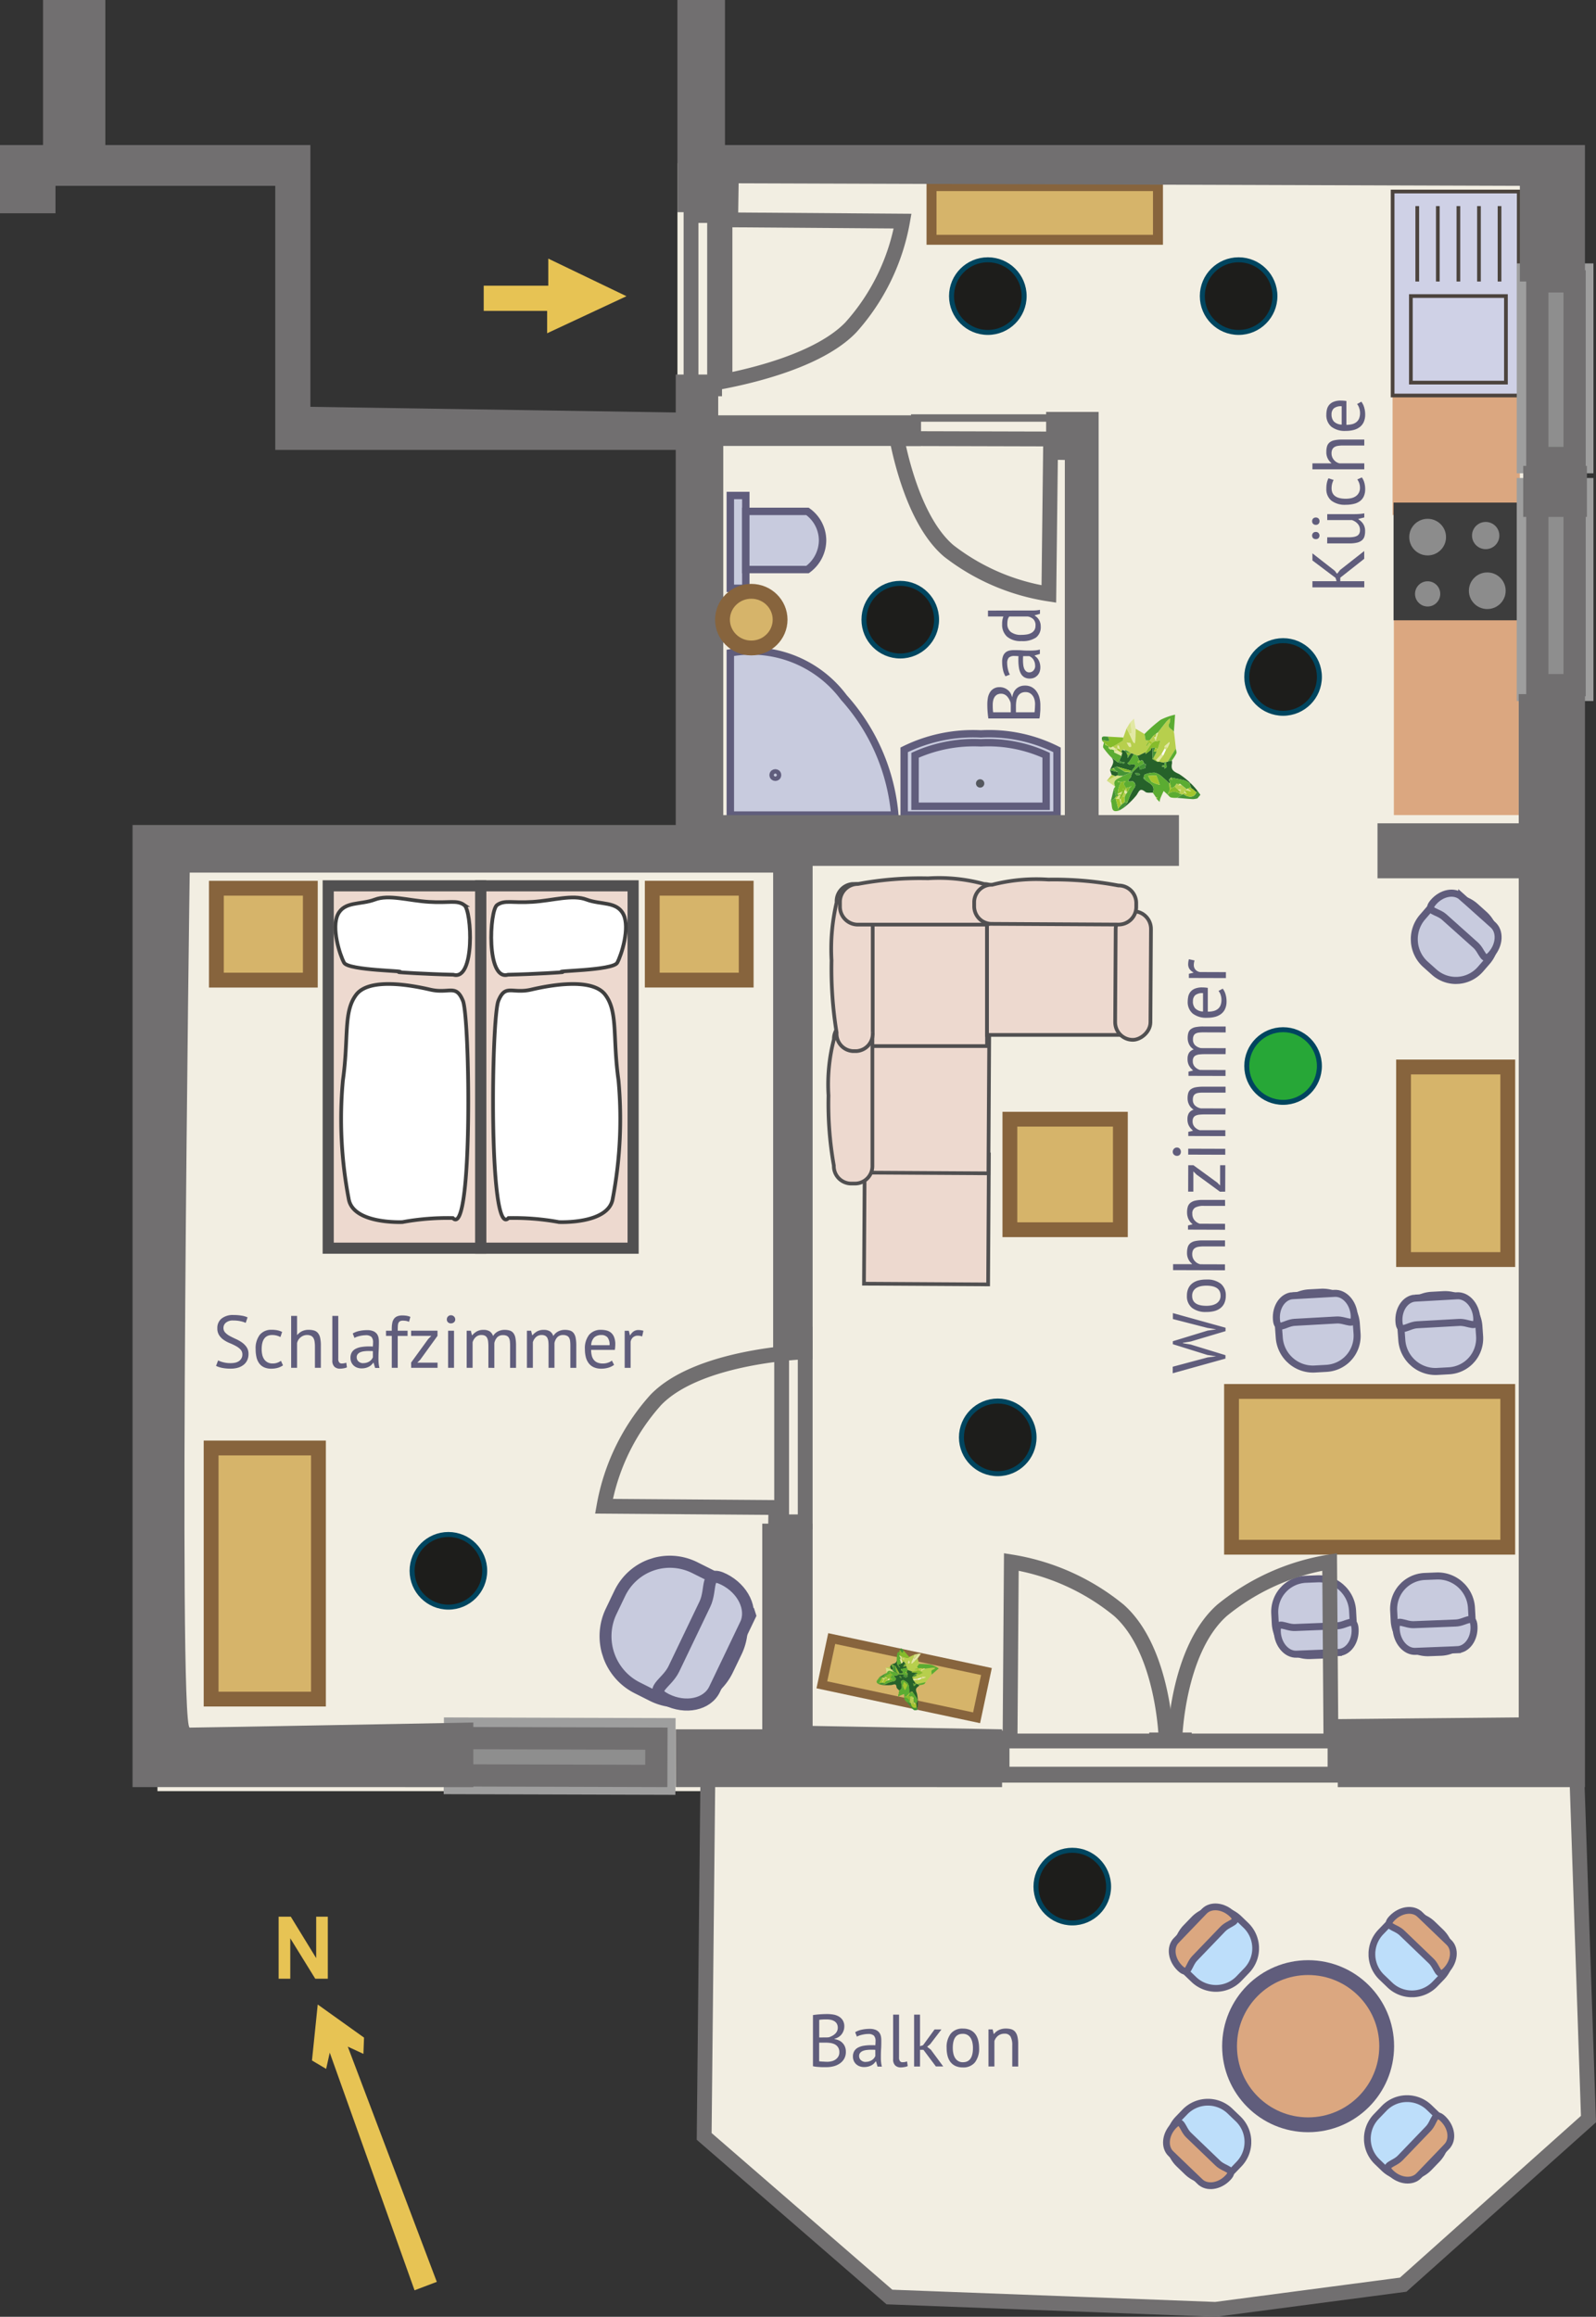 <svg id="level-2" xmlns="http://www.w3.org/2000/svg" xmlns:xlink="http://www.w3.org/1999/xlink" viewBox="0 0 107.686 156.261"><rect x="0" y="0" width="107.686" height="156.261" fill="#333333" stroke="none"/><defs><symbol id="indoor-chair" data-name="indoor-chair" viewBox="0 0 13.32 13.025"><path id="chair-seat" class="cls-1" d="M2.529 3.574 3.7 2.36a4.717 4.717 0 0 1 6.65-.133l1.036 1a4.717 4.717 0 0 1 .133 6.65l-1.166 1.214a4.717 4.717 0 0 1-6.65.133l-1.036-.995a4.717 4.717 0 0 1-.138-6.655Z"/><path id="chair-back" class="cls-1" d="m1.091 5.462 4.137-4.306C6.2.141 8.057.325 9.347 1.564 10.637 2.8 8.94 2.77 7.965 3.785L3.828 8.091c-.975 1.015-.874 2.709-2.164 1.47-1.29-1.24-1.548-3.084-.573-4.099Z"/></symbol><symbol id="indoor-plant" data-name="indoor-plant" viewBox="0 0 6.935 6.786"><path class="cls-2" d="M6.726 5.887a1.422 1.422 0 0 1-.317.054c-.377-.022-.753-.06-1.129-.093l.394-.233a.358.358 0 0 0 .044-.043c.417.306.8.256.935-.122l.074-.1.208.286Z"/><path class="cls-3" d="m6.727 5.353-.074.1-.1-.077-.153-.135-.1-.07-.04-.108-.079-.163.053-.1-.111-.01a1.093 1.093 0 0 0-.272-.162c-.324-.08-.654-.139-.981-.206l-.141.147.06.239a.131.131 0 0 0-.044.026 7.046 7.046 0 0 0-.527-.482 1.144 1.144 0 0 0-.511-.274 1.706 1.706 0 0 0-.677.131c-.06.02-.072.179-.106.274l.064.061c.266.273.813.368.6.945-.179-.015-.411.035-.527-.058-.378-.3-.425-.073-.613.222a5.373 5.373 0 0 1-.93.907l.282-.369a4.3 4.3 0 0 1 .458-1.01.3.3 0 0 0-.1-.5c-.592.1-.115-.225-.114-.309a1.122 1.122 0 0 1 .145-.362l.422-.4.069.256.353-.106.057-.036-.062-.016a.926.926 0 0 0 .083-.206c0-.015-.1-.047-.15-.072-.06-.225-.122-.266-.272-.178L2.623 3.2l-.131-.34H2.6l.486-.237-.01.142.355-.274.032-.11.119-.067-.033.8.356.2.118-.009.346.061a.191.191 0 0 0 .041.068l-.01.141h-.118l-.072.054.078.041.112-.018v.147c.053-.037.147-.07.15-.111a1.352 1.352 0 0 0-.042-.312h-.009l.068-.058a.326.326 0 0 1 .07-.018l.284-.075a.663.663 0 0 1 .016.2c-.094.439.074.562.5.751a5.293 5.293 0 0 1 1.29 1.177ZM2.33 4.115c.071.082.1.138.125.14a1.275 1.275 0 0 0 .229-.026c-.02-.034-.035-.091-.061-.1a1.954 1.954 0 0 0-.293-.014Z"/><path class="cls-4" d="m4.372 3.372-.346-.061-.009-.045.3-.4.194-.41.112-.141.138-.3v-.1l-.353.314.016.149-.22.394-.386.428-.198-.148.218-.421.062-.183.05-.054.177-.594-.284.08a.2.2 0 0 1-.058-.041l.174-.6c.2-.255.393-.515.6-.765a1.758 1.758 0 0 1 .253-.211.849.849 0 0 1-.04.314c-.22.369.176.428.3.624l-.011-.007.03.134.119 1.058-.573.914a.326.326 0 0 0-.069.022l-.133.008a.27.27 0 0 0-.063.042ZM3.089 2.626l-.489.237h-.108l-.243-.09-.186-.068-.022-.014-.387-.214-.186-.032-.031.067a.083.083 0 0 0-.054.051l-.141-.137a1.5 1.5 0 0 0-.035-.226c-.005-.017-.066-.017-.1-.025l.009.184a.3.3 0 0 0-.037.043L.97 2.4l-.2-.152c.234-.138.474-.268.7-.421.044-.03.029-.147.042-.224l.23-.639.194.379c.087.192.171.385.265.573.019.039.07.063.106.093a.377.377 0 0 0 .034-.1c.013-.308.023-.615.033-.922L3 1.359l.082.421.068.038.117.108c-.053.08-.107.161-.157.243l.053.051.176-.235.114.1Zm-1.068-.62-.264-.04a2.233 2.233 0 0 0 .162.287c.017.023.1 0 .148 0Z"/><path class="cls-5" d="M2.924 4.483c.034-.095.046-.254.106-.274a1.706 1.706 0 0 1 .677-.131 1.144 1.144 0 0 1 .511.274 7.046 7.046 0 0 1 .527.482l.025.481-.135.293-.02.005-.268-.247c-.077.174-.159.345-.229.521a1.742 1.742 0 0 0-.058.252l-.217-.228.08-.078-.111-.016-.224-.328c.213-.577-.334-.672-.6-.945l.089-.095Zm.33-.182c.122.2.173.368.287.444a2.3 2.3 0 0 0 .534.192 6.626 6.626 0 0 0-.24-.649c-.016-.034-.176.001-.581.012ZM3.08 1.78 3 1.359A10.428 10.428 0 0 1 4.126.367 4.315 4.315 0 0 1 5.153 0l-.085 1.2c-.12-.2-.516-.255-.3-.624a.849.849 0 0 0 .04-.314 1.758 1.758 0 0 0-.254.213c-.206.25-.4.51-.6.765l-.125.092-.2.152-.26.318-.227.014a.268.268 0 0 0-.062-.036ZM2.185 4.015a1.1 1.1 0 0 0-.146.362c0 .084-.478.41.114.309a.3.3 0 0 1 .1.5A4.3 4.3 0 0 0 1.8 6.191l-.2-.036c0-.113 0-.226-.007-.339l.1-.236.094-.12L2 5.094c.012 0 .03 0 .033-.006a.275.275 0 0 0 .02-.057L2.036 5v.029a.115.115 0 0 1-.046.056l-.281.08a1.124 1.124 0 0 1-.169-.3c-.012-.051.095-.129.149-.194l-.362.073-.2-.071-.012.067.216.016c-.056.149-.123.295-.165.448a2.687 2.687 0 0 0-.053.381v.016l.065.088a.106.106 0 0 1-.049.051L1 5.751.848 5.2l.091-.134c-.2-.377.05-.522.336-.651.069-.031.133-.074.2-.112Z"/><path class="cls-3" d="M1.383 2.564a.083.083 0 0 1 .054-.051h.095a.184.184 0 0 1 .056.018l.135.114.071.169.021.229.1-.133.032-.076.118-.125.186.068c-.1.169-.2.341-.307.506a.835.835 0 0 1-.146.138c.053.033.111.1.158.095.669-.1.324.194.161.415a.059.059 0 0 0-.028.039l-.031-.015-.025-.023-.986-.275-.264.1a.24.24 0 0 0-.05.039L.6 3.835c.124-.286.373-.569.024-.868l.505.389c.138.028.276.059.415.079.018 0 .044-.05.066-.078a2.956 2.956 0 0 1-.3-.057c-.029-.009-.044-.063-.066-.1l.14-.3.039-.2Z"/><path class="cls-6" d="M2.374.984c-.01.307-.02.614-.033.922a.377.377 0 0 1-.034.1c-.036-.03-.087-.054-.106-.093-.094-.188-.178-.381-.265-.573a.9.9 0 0 0 .164-.049c-.028-.252-.068-.5-.1-.753l.26-.261Z"/><path class="cls-5" d="m1.384 2.9-.14.3-.117.153-.5-.389a6 6 0 0 1-.522-.634c-.052-.081.023-.242.04-.367l.082.06.018.11.172.054.072.067-.01.1.128.1a.433.433 0 0 0 .071-.027l.193.07v.152Z"/><path class="cls-7" d="m.49 2.255-.072-.067-.191-.165-.082-.06-.1-.093c.03-.222.693.3.38-.325l1.088.061c-.013.077 0 .194-.042.224-.225.153-.465.283-.7.421L.6 2.329Z"/><path class="cls-5" d="m5.674 5.615-.394.233a1.618 1.618 0 0 1-.414-.023c-.1-.03-.169-.139-.251-.212l.02-.005a.64.64 0 0 1 .809-.073Z"/><path class="cls-8" d="M1.474 4.3c-.066.038-.13.081-.2.112-.286.129-.534.274-.336.651L.35 4.646l.6-.323.221-.023Z"/><path class="cls-5" d="M1.262 6.719c-.7.272-.49-.359-.629-.642l.279-.2.07.053.172.679ZM4.637 3.3l.569-.913c.014.117.073.253.033.346a3.2 3.2 0 0 1-.318.492Z"/><path class="cls-2" d="m.912 5.877-.279.2.215-.88.152.554Z"/><path class="cls-8" d="M2 .538c.037.251.077.5.1.753a.9.9 0 0 1-.168.052l-.19-.379Z"/><path class="cls-2" d="M.426 1.545c.313.621-.35.1-.38.325-.169-.454.166-.318.38-.325ZM1.262 6.719l-.108-.112.094-.128.164-.179.188-.145.2.036-.281.369Z"/><path class="cls-3" d="M.691 4.227.574 3.9l.548.143v.225l-.172.058Z"/><path class="cls-4" d="m.691 4.227.258.1-.6.323Z"/><path class="cls-5" d="M1.122 4.04.574 3.9A.062.062 0 0 1 .6 3.835L.731 3.8l.186.07Z"/><path class="cls-9" d="m3.812 5.817.111.016-.08.078Z"/><path class="cls-5" d="m5.087 1.328-.03-.134Z"/><path class="cls-9" d="m6.548 5.374.1.077c-.132.377-.518.427-.935.121l.069-.072.192.074-.156-.217.138-.039.267.063.058-.03-.062-.014-.19-.137.183-.075.083.047.106.07Z"/><path class="cls-4" d="m5.957 5.317-.139.038-.036.145-.064.073a.358.358 0 0 1-.044.043l-.23-.08.086-.116.012-.173-.195.017-.23-.209.14-.2.114.1h.235l.376.3a.583.583 0 0 1-.025.062Z"/><path class="cls-5" d="m5.982 5.247-.376-.3-.114-.085-.235-.01a7.823 7.823 0 0 1-.14.2l-.236.129-.092-.376-.06-.239.039-.007.181.036-.073-.143-.006-.03c.327.067.657.126.981.206a1.067 1.067 0 0 1 .272.163l.058.108.079.164a.4.4 0 0 0-.048.061l-.183.076a.355.355 0 0 0-.047.047ZM2.115 3.928c.163-.221.508-.511-.161-.415-.047.007-.1-.062-.158-.095a.835.835 0 0 0 .146-.138c.107-.165.2-.337.307-.506l.243.09.131.34-.114.123.077.066.1-.134c.15-.088.212-.047.271.178l-.349.18-.423.4Z"/><path class="cls-2" d="m2.115 3.928.071.085-.71.285h-.3q-.026-.014-.051-.03v-.225l-.208-.175v-.011L.854 3.8l-.073-.041.264-.1.578.367.388.031.076-.085a.059.059 0 0 1 .028-.044Z"/><path class="cls-7" d="m3.089 2.626.361-.539.112-.129.217-.119h.006a.2.2 0 0 0 .058.041l.284-.08-.181.594-.184-.048-.177-.029-.119.067-.032.11-.355.274Z"/><path class="cls-2" d="m3.585 2.317.177.029-.1.245h.13a.137.137 0 0 1 .051.038l-.218.421-.068.064ZM2.609 3.617l.349-.18c.053.025.154.057.151.072a.926.926 0 0 1-.083.206c0 .018 0 .035.005.052l-.353.106Z"/><path class="cls-9" d="m4.789 4.808.092.376-.111.131-.025-.481a.131.131 0 0 1 .044-.026Z"/><path class="cls-7" d="m3.552 3.116.068-.064.195.153.119.076a.265.265 0 0 0-.026.039Z"/><path class="cls-5" d="m4.4 3.575.017-.135.1-.064a1.352 1.352 0 0 1 .042.312c0 .041-.1.074-.15.111v-.147a.668.668 0 0 1-.009-.077Z"/><path class="cls-2" d="M2.33 4.115a1.954 1.954 0 0 1 .293.017c.026.006.041.063.061.1a1.275 1.275 0 0 1-.229.026c-.028-.005-.055-.058-.125-.143Z"/><path class="cls-7" d="m2.687 3.259-.1.134-.077-.066.113-.127Z"/><path class="cls-5" d="m4.729 4.569.141-.147.006.033a.28.28 0 0 0-.052.045l-.056.062Z"/><path class="cls-2" d="m2.924 4.483.153-.034-.089.095ZM6.548 5.374 6.4 5.241ZM6.181 4.9l-.058-.108q.055 0 .111.006Z"/><path class="cls-5" d="M2.488 2.864Z"/><path class="cls-2" d="m3.434 2.494.032-.11ZM4.509 3.376l-.1.064a.191.191 0 0 1-.041-.068.27.27 0 0 1 .063-.043l.065.05ZM3.026 3.715l.062.016-.057.036-.005-.052Z"/><path class="cls-4" d="m4.026 3.311-.118.009a.265.265 0 0 1 .026-.039l.083-.015Z"/><path class="cls-2" d="M6.212 5.124a.4.4 0 0 1 .048-.061l.035.108Z"/><path class="cls-5" d="m4.5 3.379-.065-.05.133-.008ZM4.4 3.652l-.119.023-.003-.095h.118a.668.668 0 0 0 .004.072Z"/><path class="cls-5" d="m4.284 3.675-.078-.041.072-.054Z"/><path d="m4.513 2.458-.194.41-.119-.091.22-.394Z" style="fill:#fdfffd"/><path class="cls-6" d="m4.2 2.777.118.091-.3.4-.083.015-.119-.076.384-.43ZM4.763 2.021l-.138.3-.22-.083.353-.314ZM3.834 1.333l.125-.092-.174.6h-.006l-.1-.267.1-.018.025.016-.025-.017Z"/><path class="cls-9" d="M3.787 2.593h-.13l.1-.245.184.048-.05.054Z"/><path class="cls-8" d="m4.127 1.8-.284.08ZM4.405 2.234l.22.083-.112.141-.092-.075Z"/><path class="cls-7" d="m3.787 2.593.113-.145-.058.183a.137.137 0 0 0-.055-.038Z"/><path class="cls-8" d="M4.763 2.021v-.1Z"/><path class="cls-6" d="m2.021 2.006.046.245c-.051 0-.131.025-.148 0a2.233 2.233 0 0 1-.162-.287Z"/><path class="cls-9" d="m3.562 1.958-.112.129-.114-.1-.072-.059-.117-.108.227-.02Z"/><path class="cls-6" d="m.6 2.329.176-.078.2.152-.1.1-.197-.073Z"/><path class="cls-7" d="m2.063 2.706-.118.125-.094.024a.859.859 0 0 0-.057-.044l-.071-.169.318.05Z"/><path class="cls-2" d="m2.041 2.692-.318-.05-.135-.114.066-.05Z"/><path class="cls-6" d="m1.115 2.363-.009-.184c.035.008.1.008.1.025a1.5 1.5 0 0 1 .035.223Z"/><path class="cls-7" d="m3.264 1.925.072.059-.176.235c-.018-.018-.055-.046-.053-.051.05-.082.104-.163.157-.243Z"/><path class="cls-8" d="m.872 2.5.1-.1h.108l.026.1-.229.142Z"/><path class="cls-9" d="m1.1 2.511-.026-.1a.3.3 0 0 1 .037-.043l.127.064.141.137.04.136Z"/><path class="cls-8" d="m1.654 2.478-.066.05a.184.184 0 0 0-.056-.018l-.064-.064Z"/><path class="cls-2" d="m1.468 2.446.064.064h-.095a.637.637 0 0 0 .031-.064Z"/><path class="cls-9" d="M3.08 1.78a.268.268 0 0 1 .068.038ZM3.254 4.3c.4-.012.565-.047.581-.013a6.626 6.626 0 0 1 .24.649 2.3 2.3 0 0 1-.534-.192c-.114-.075-.165-.244-.287-.444Z"/><path class="cls-7" d="m4.77 5.315.111-.131.236-.129.23.209.183.156-.086.115a.64.64 0 0 0-.809.073Z"/><path class="cls-4" d="M3.562 1.958 3.374 1.8l.26-.318.045.087.1.267Z"/><path class="cls-9" d="m3.679 1.572-.045-.087.2-.152-.053.22Z"/><path class="cls-7" d="m1.331 4.741.362-.073c-.054.065-.161.143-.149.194a1.124 1.124 0 0 0 .169.3v.012l-.1.136-.037.158-.116.25-.141.194a.328.328 0 0 1-.056.042.38.38 0 0 0-.033-.037l.07-.244.047-.073.088-.188-.322.166a2.687 2.687 0 0 1 .053-.378c.042-.153.109-.3.165-.448Zm.16.473v.034h.033v-.047Z"/><path class="cls-9" d="m1.316 5.917.141-.194.139.093c0 .113 0 .226.007.339l-.191.145-.031-.024Z"/><path class="cls-7" d="m1.713 5.167.281-.08v.007l-.208.366a.279.279 0 0 1-.044-.06l-.028-.218Z"/><path class="cls-8" d="m1.3 5.673-.069.249-.245.006.151-.193a.106.106 0 0 0 .049-.051ZM1.113 5.582l.322-.166-.088.184h-.23Z"/><path class="cls-4" d="m1.6 5.816-.139-.093.115-.25.121.107Z"/><path class="cls-7" d="m1.331 4.753-.216-.016.012-.067.2.071Z"/><path class="cls-6" d="m1.693 5.58-.121-.107.038-.159.132.083a.279.279 0 0 0 .045.063Z"/><path class="cls-9" d="m1.117 5.6.23.006-.047.067-.114.013ZM1.133 5.737l-.151.193-.07-.053L1 5.751Z"/><path class="cls-7" d="M2.04 5.031v-.029l.012.029ZM2.048 5.031a.275.275 0 0 1-.02.057c0 .007-.021 0-.033.006v-.007a.115.115 0 0 0 .046-.056ZM1.623 4.021l-.578-.367.986.275L1.965 4Z"/><path class="cls-6" d="m1.1 2.511.319.189-.039.2-.505-.247Z"/><path class="cls-2" d="m1.127 3.356.117-.156c.022.034.037.088.066.1a2.956 2.956 0 0 0 .3.057c-.022.028-.048.081-.066.078-.144-.02-.279-.051-.417-.079Z"/><path class="cls-5" d="M1.794 2.811c.02.014.039.029.057.044a.61.61 0 0 0 .062.052l-.1.133Z"/><path class="cls-9" d="m.781 3.759.073.041.061.056v.011L.731 3.8a.24.24 0 0 1 .05-.041Z"/><path class="cls-2" d="M1.913 2.907a.61.61 0 0 1-.062-.052l.094-.024Z"/><path class="cls-5" d="m1.965 4 .066-.07.025.023.031.015-.076.085Z"/><path class="cls-9" d="m.227 2.023.191.165-.172-.054-.018-.11Z"/><path class="cls-8" d="m.6 2.329.082.1a.362.362 0 0 1-.071.028l-.128-.1.01-.1Z"/><path class="cls-7" d="m.48 2.354.128.1ZM.228 2.024l.018.11Z"/><path class="cls-4" d="M1.12 4.265q.025.016.051.03l-.223.028Z"/><path class="cls-9" d="m.982 5.928.245-.006a.38.38 0 0 1 .033.037l.1.376-.109.144-.094.128Z"/><path class="cls-5" d="m1.248 6.479.109-.144a.147.147 0 0 0 .024-.056l.031.024Z"/><path class="cls-8" d="m5.782 5.5.036-.144.156.218ZM5.982 5.247a.355.355 0 0 1 .047-.047l.19.137a.327.327 0 0 0 0 .044l-.267-.063a.454.454 0 0 0 .03-.071ZM6.219 5.336l.062.014-.058.03a.327.327 0 0 1-.004-.044ZM5.53 5.42l-.183-.156.195-.017Z"/><path class="cls-6" d="m5.492 4.863.114.085h-.235Z"/><path class="cls-7" d="m5.492 4.863-.121.085-.114-.1Z"/><path class="cls-2" d="m4.768 4.562.056-.062.125.1Z"/><path class="cls-9" d="m4.949 4.6-.125-.1a.28.28 0 0 1 .052-.045ZM1.965 4l.046.053-.388-.031Z"/><path class="cls-5" d="M.915 3.857.854 3.8Z"/><path class="cls-4" d="m3.781 1.554.025.017Z"/><path class="cls-8" d="M1.381 6.279a.147.147 0 0 1-.024.056l-.1-.376a.328.328 0 0 0 .056-.042Z"/><path class="cls-4" d="m1.742 5.4-.132-.086.1-.135ZM1.491 5.214l.028-.014v.047h-.033Z"/></symbol><symbol id="outdoor-chair" data-name="outdoor-chair" viewBox="0 0 13.32 13.025"><path id="chair-seat-6" data-name="chair-seat" d="M2.529 3.574 3.7 2.36a4.717 4.717 0 0 1 6.65-.133l1.036 1a4.717 4.717 0 0 1 .133 6.65l-1.166 1.214a4.717 4.717 0 0 1-6.65.133l-1.036-.995a4.717 4.717 0 0 1-.138-6.655Z" style="fill:#bddefa;stroke-miterlimit:10;stroke:#605d7c"/><path id="chair-back-6" data-name="chair-back" class="cls-12" d="m1.091 5.462 4.137-4.306C6.2.141 8.057.325 9.347 1.564 10.637 2.8 8.94 2.77 7.965 3.785L3.828 8.091c-.975 1.015-.874 2.709-2.164 1.47-1.29-1.24-1.548-3.084-.573-4.099Z"/></symbol><symbol id="x" data-name="x" viewBox="0 0 10.684 10.684"><circle cx="5.342" cy="5.342" r="5" style="stroke:#00455f;stroke-width:.684px;fill:#1d1d1b;stroke-miterlimit:10"/></symbol><symbol id="x-selected" data-name="x-selected" viewBox="0 0 10.684 10.684"><circle cx="5.342" cy="5.342" r="5" style="fill:#27a737;stroke:#00455f;stroke-width:.684px;stroke-miterlimit:10"/></symbol><style>.cls-1,.cls-18{fill:#c8cbde}.cls-1,.cls-12,.cls-18{stroke:#605d7c}.cls-1,.cls-12,.cls-16,.cls-18,.cls-23,.cls-24,.cls-25,.cls-27,.cls-28,.cls-29,.cls-31{stroke-miterlimit:10}.cls-2{fill:#449335}.cls-3{fill:#26622a}.cls-4{fill:#b7cf4d}.cls-5{fill:#5bac32}.cls-6{fill:#e2e8a4}.cls-7{fill:#86bc2b}.cls-8{fill:#d5e085}.cls-9{fill:#a3c62d}.cls-12,.cls-20{fill:#dba780}.cls-15{fill:#f2eee2}.cls-16{fill:#d6b46a;stroke:#87643d}.cls-18{stroke-width:.5px}.cls-22{fill:#8c8c8c}.cls-23{fill:#cfd1e6;stroke:#4c443e}.cls-23,.cls-25,.cls-27{stroke-width:.25px}.cls-24,.cls-27{fill:#edd9cf;stroke:#515051}.cls-24{stroke-width:.75px}.cls-25{fill:#fff;stroke:#3f3f3f}.cls-28,.cls-31{fill:none}.cls-28{stroke:#9e9e9e}.cls-29{fill:#8e8e8e;stroke-width:1.5px}.cls-29,.cls-31{stroke:#716f70}.cls-30{fill:#716f70}.cls-33{fill:#e7c354}.cls-34{fill:#605d7c}</style></defs><g id="plan-level-2"><g id="floors"><path id="floor-outdoor" class="cls-15" d="m47.762 119.732-.25 24.361 12.5 10.833 22 .833 12.666-1.666 12.5-11.167-.786-23.194H47.762z"/><path id="floor-indoor" class="cls-15" d="M104.638 120.807H10.624V57.325h36.1l-1.015-29.5V11.006h60.536l-1.258 106.346a16.673 16.673 0 0 1-.347 3.455"/></g><g id="interior"><path id="bedroom-closer" class="cls-16" d="M14.245 97.662h7.242v16.936h-7.242z"/><path id="floor-table" transform="rotate(-90 70.491 14.361)" style="stroke-width:.672px;fill:#d6b46a;stroke:#87643d;stroke-miterlimit:10" d="M68.68 6.722h3.621v15.279H68.68z"/><use width="13.32" height="13.025" transform="matrix(-.765 .245 -.249 -.778 52.502 113.555)" xlink:href="#indoor-chair"/><g id="toilet"><path id="toilet-flush" class="cls-18" transform="rotate(90 49.8 36.55)" d="M46.669 36.028h6.26v1.045h-6.26z"/><path id="toilet-bowl" class="cls-18" d="M50.322 38.414v-3.922h4.16a2.4 2.4 0 0 1 1.018 1.952 2.45 2.45 0 0 1-1.015 1.97Z"/></g><g id="bathroom-sink"><g id="bathroom-sink-bassin"><path id="bathroom-sink-bassin-outer" class="cls-18" d="M61.006 54.975h10.313v-4.4a10.156 10.156 0 0 0-5.134-1.073 10.459 10.459 0 0 0-5.179 1.073Z"/><path id="bathroom-sink-bassin-inner" class="cls-18" d="M61.74 54.38h8.845v-3.439a9.388 9.388 0 0 0-4.4-.839 9.672 9.672 0 0 0-4.442.839Z"/></g><path id="bathroom-sink-drain" d="M66.142 53.121a.281.281 0 1 1 .271-.281.276.276 0 0 1-.271.281Z" style="fill:#55585e"/></g><g id="shower"><path id="shower-bassin" class="cls-18" d="M49.277 44.034v10.941h11.1a13.609 13.609 0 0 0-3.439-7.93 7.8 7.8 0 0 0-7.661-3.011Z"/><circle id="shower-drain" class="cls-18" cx="52.314" cy="52.275" r=".148"/></g><use width="6.935" height="6.786" transform="matrix(.959 0 0 .959 74.344 48.202)" xlink:href="#indoor-plant"/><g id="kitchen-counter"><path id="kitchen-counter-table-2" class="cls-20" d="M94.047 41.793h8.424v13.182h-8.424z"/><path id="kitchen-counter-table-1" class="cls-20" d="M93.961 26.675h8.586v8.062h-8.586z"/><g id="stove"><path id="stove-frame" style="fill:#3d3d3d" d="M94.027 33.897h8.521v7.94h-8.521z"/><ellipse id="stove-plate-1" class="cls-22" cx="96.326" cy="36.227" rx="1.241" ry="1.235"/><ellipse id="stove-plate-1-2" data-name="stove-plate-1" class="cls-22" cx="100.35" cy="39.844" rx="1.241" ry="1.235"/><circle id="stove-plate-1-3" data-name="stove-plate-1" class="cls-22" cx="96.326" cy="40.056" r=".851"/><ellipse id="stove-plate-1-4" data-name="stove-plate-1" class="cls-22" cx="100.243" cy="36.121" rx=".922" ry=".918"/></g><g id="kitchen-sink"><path id="sink-base" class="cls-23" transform="rotate(90 98.217 19.797)" d="M91.338 15.541h13.758v8.51H91.338z"/><path id="sink-bassin" class="cls-23" transform="rotate(90 98.402 22.889)" d="M95.482 19.682h5.838v6.414h-5.838z"/><g id="draining-area"><path class="cls-23" d="M95.626 13.9v5.087M97.014 13.9v5.087M98.402 13.9v5.087M99.789 13.9v5.087M101.177 13.9v5.087"/></g></g></g><g id="bed-with-drawers"><path id="bedroom-drawer-2" class="cls-16" transform="rotate(90 17.769 63.006)" d="M14.67 59.837h6.199v6.338H14.67z"/><path id="bedroom-drawer-1" class="cls-16" transform="rotate(90 47.178 63.006)" d="M44.078 59.837h6.199v6.338h-6.199z"/><g id="double-bed"><g id="bed-2"><path id="bed-frame" class="cls-24" d="M32.431 59.745h10.287v24.441H32.431z"/><path id="bed-pillow" class="cls-25" d="M33.539 61.041c-.516.362-.742 5.13.736 4.7 1.78-.039 3.785-.164 3.682-.176-.786-.09 3.4-.09 3.691-.634s.862-2.343.421-3.249-1.534-.645-2.492-1.007-2.246.064-3.645.154-1.878-.15-2.393.212Z"/><path id="bed-blanket" class="cls-25" d="M33.628 67.5c-.477 1.158-.681 16.1.681 14.653a16.838 16.838 0 0 1 3.405.272s3.356.158 3.629-1.58a28.669 28.669 0 0 0 .389-7.975c-.409-2.9-.013-4.625-.9-5.783s-3.7-.642-4.993-.341-1.739-.405-2.211.754Z"/></g><g id="bed-1"><path id="bed-frame-2" data-name="bed-frame" class="cls-24" transform="rotate(-180 27.288 71.966)" d="M22.144 59.745h10.287v24.441H22.144z"/><path id="bed-pillow-2" data-name="bed-pillow" class="cls-25" d="M31.324 61.041c.516.362.741 5.13-.736 4.7-1.78-.039-3.785-.164-3.683-.176.787-.09-3.395-.09-3.69-.634s-.863-2.343-.421-3.249 1.534-.645 2.491-1.007 2.246.064 3.646.154 1.878-.15 2.393.212Z"/><path id="bed-blanket-2" data-name="bed-blanket" class="cls-25" d="M31.235 67.5c.476 1.158.681 16.1-.681 14.653a16.828 16.828 0 0 0-3.4.272s-3.357.158-3.629-1.58a28.631 28.631 0 0 1-.389-7.975c.408-2.9.013-4.625.9-5.783s3.7-.642 4.992-.341 1.73-.405 2.207.754Z"/></g></g></g><g id="suite-livingroom"><path id="livingroom-table-2" class="cls-16" transform="rotate(-90 92.414 99.1)" d="M87.16 89.78h10.507v18.638H87.16z"/><use width="13.32" height="13.025" transform="matrix(.353 .323 -.317 .347 88.567 85.143)" xlink:href="#indoor-chair"/><use width="13.32" height="13.025" transform="matrix(-.347 -.329 .323 -.342 96.943 113.494)" xlink:href="#indoor-chair"/><use width="13.32" height="13.025" transform="matrix(.353 .323 -.317 .347 96.835 85.307)" xlink:href="#indoor-chair"/><use width="13.32" height="13.025" transform="matrix(-.347 -.329 .323 -.342 88.92 113.685)" xlink:href="#indoor-chair"/></g><path id="livingroom-table-1" class="cls-16" d="M94.701 71.965h7.032v12.988h-7.032z"/><path id="livingroom-table-1-2" data-name="livingroom-table-1" transform="rotate(12.025 61.005 113.183)" style="stroke-width:.611px;fill:#d6b46a;stroke:#87643d;stroke-miterlimit:10" d="M55.669 111.592h10.674v3.19H55.669z"/><g id="couch-with-table"><g id="couch-corner"><path id="couch-seat-5" class="cls-27" transform="rotate(.336 62.482 82.18)" d="M58.321 77.836h8.376v8.769h-8.376z"/><path id="couch-seat-4" class="cls-27" transform="rotate(.336 62.46 74.336)" d="M58.343 69.788h8.376v9.325h-8.376z"/><path id="couch-seat-3" class="cls-27" transform="rotate(90.008 62.251 66.217)" d="M57.916 61.869h8.672v8.695h-8.672z"/><path id="couch-seat-2" class="cls-27" transform="rotate(90.002 71.26 65.808)" d="M67.266 61.145h7.989v9.325h-7.989z"/><rect id="couch-back-side-1" class="cls-27" x="72.114" y="64.606" width="8.673" height="2.381" rx="1.191" transform="rotate(90.333 76.45 65.797)"/><path id="couch-back-5" class="cls-27" d="M56.261 78.616a23.8 23.8 0 0 1-.361-4.726 12.1 12.1 0 0 1 .366-3.791 1.179 1.179 0 0 1 1.138-1.21h.322a1.178 1.178 0 0 1 1.137 1.211v8.517a1.18 1.18 0 0 1-1.138 1.21H57.4a1.178 1.178 0 0 1-1.139-1.211Z"/><path id="couch-back-4" class="cls-27" d="M56.448 69.645a26.892 26.892 0 0 1-.342-4.87 13.65 13.65 0 0 1 .343-3.906 1.171 1.171 0 0 1 1.068-1.247h.3a1.171 1.171 0 0 1 1.067 1.247v8.777a1.171 1.171 0 0 1-1.068 1.246h-.3a1.171 1.171 0 0 1-1.068-1.247Z"/><path id="couch-back-3" class="cls-27" d="M57.885 59.622a22.725 22.725 0 0 1 4.727-.383 11.541 11.541 0 0 1 3.79.385 1.208 1.208 0 0 1 1.21 1.2v.339a1.209 1.209 0 0 1-1.21 1.2h-8.517a1.21 1.21 0 0 1-1.21-1.2v-.339a1.208 1.208 0 0 1 1.21-1.202Z"/><path id="couch-back-2" class="cls-27" d="M75.463 59.724a23.392 23.392 0 0 0-4.724-.4 11.949 11.949 0 0 0-3.793.349 1.186 1.186 0 0 0-1.216 1.149v.327a1.185 1.185 0 0 0 1.2 1.162l8.517.047a1.188 1.188 0 0 0 1.217-1.149v-.327a1.185 1.185 0 0 0-1.201-1.158Z"/></g><path id="couch-table" class="cls-16" d="M68.14 75.487h7.454v7.454H68.14z"/></g><g id="suite-outdoor"><use width="13.32" height="13.025" transform="matrix(0 -.457 .457 0 78.474 147.648)" xlink:href="#outdoor-chair"/><use width="13.32" height="13.025" transform="matrix(0 .457 -.457 0 98.291 128.619)" xlink:href="#outdoor-chair"/><use width="13.32" height="13.025" transform="rotate(180 49.06 73.636) scale(.457)" xlink:href="#outdoor-chair"/><use width="13.32" height="13.025" transform="matrix(.457 0 0 .457 78.861 128.384)" xlink:href="#outdoor-chair"/><circle id="outdoor-table" class="cls-12" cx="88.262" cy="138.009" r="5.301"/></g><use id="livingroom-couch-chair" width="13.32" height="13.025" transform="matrix(.021 .478 -.47 .021 101.171 59.856)" xlink:href="#indoor-chair"/><use width="6.935" height="6.786" transform="rotate(45 -102.782 129.392) scale(.536)" xlink:href="#indoor-plant"/></g><g id="windows"><g id="window-bedroom"><path class="cls-28" transform="rotate(.168 37.689 118.288)" d="M30.445 116.358h14.632v4.175H30.445z"/><path class="cls-29" transform="rotate(.168 37.689 118.288)" d="M31.036 117.247h13.25v2.516h-13.25z"/></g><g id="window-kitchen-2"><path class="cls-28" transform="rotate(-90 104.925 39.76)" d="M97.904 37.672h14.04v4.175h-14.04z"/><path class="cls-29" transform="rotate(-90 104.985 39.855)" d="M98.628 38.597h12.715v2.516H98.628z"/></g><g id="window-kitchen-1"><path class="cls-28" transform="rotate(-90 104.925 24.845)" d="M98.347 22.758h13.156v4.175H98.347z"/><path class="cls-29" transform="rotate(-90 104.985 24.935)" d="M99.028 23.677h11.914v2.516H99.028z"/></g></g><g id="walls"><path class="cls-30" d="M45.707 0h3.209v9.783h-3.209zM45.707 27.822v2.522H18.573V12.535H3.745v1.85H0V9.783h2.904V0h4.204v9.783h13.835v17.656l24.764.383zM49.277 12.363v1.949h-3.57V9.783h61.234v9.204h-4.393v-6.452l-53.271-.172z"/><path class="cls-30" d="M31.937 116.178v4.357H8.943V55.643h36.651V25.261h2.865v2.752h13.685v2.063H48.8v24.9h23.047v-24.9h-1.262v-2.293h3.541v27.192h5.42V58.4H54.83v32.67h-2.664V58.854H12.8s-.8 57.668 0 57.668 19.137-.344 19.137-.344ZM90.262 115.949v4.586h16.679v-73.72h-4.469v8.714h-9.529v3.71h9.529v56.595l-12.21.115zM67.612 116.637v3.898H45.594v-3.898h5.838v-13.873h3.398v13.644l12.782.229zM102.776 31.424h4.297v3.439h-4.297z"/></g><path id="balcony-outline" class="cls-31" d="m47.762 119.732-.25 24.361 12.5 10.833 22 .833 12.666-1.666 12.5-11.167-.786-23.194H47.762z"/><g id="doors"><g id="door-kitchen"><path class="cls-31" transform="rotate(-90 47.42 20.382)" d="M41.576 19.587h11.689v1.59H41.576z"/><path class="cls-31" d="m47.326 27.027-.226-1.021s7.406-.91 10.306-3.923a14.493 14.493 0 0 0 3.494-7.169l-11.6-.085.042-2.73M48.916 25.553V13.864"/></g><g id="door-bedroom"><path class="cls-31" d="M54.329 89.48v1.7s-7.182.228-10.082 3.241a14.5 14.5 0 0 0-3.495 7.17l11.6.085-.042 2.729"/><path class="cls-31" transform="rotate(-90 53.534 96.799)" d="M47.69 96.004h11.689v1.59H47.69z"/></g><g id="door-terrace"><path class="cls-31" d="M80.408 117.352h-1.724s-.142-6.039-3.192-8.744a15.286 15.286 0 0 0-7.255-3.26l-.086 11.892-2.762-.039M67.612 117.423h22.465v2.239H67.612z"/><path class="cls-31" d="M77.542 117.352h1.723s.143-6.039 3.192-8.744a15.292 15.292 0 0 1 7.256-3.26l.087 11.892 2.762-.039"/></g><g id="door-bathroom"><path class="cls-31" d="m60.142 29.579 11.015.029M59.39 28.845l.962-.183s.837 6.105 3.669 8.5a14.65 14.65 0 0 0 6.747 2.9l.112-9.555 2.572.041"/><path style="stroke:#716f70;fill:none;stroke-width:.5px;stroke-miterlimit:10" d="M61.72 28.194h11.197v1.414H61.72z"/></g></g><g id="indicators"><path id="N-arrow" class="cls-33" d="m29.472 153.904-1.502.568-5.721-16.028-.243 1.096-.956-.568.388-3.774 3.124 2.232-.041 1.096-1.055-.487 6.006 15.865z"/><path class="cls-33" d="M18.8 133.458v-4.182h.822l1.712 2.793v-2.793h.784v4.182h-.847l-1.686-2.727v2.727Z" id="N-caption"/><path id="entrance-arrow" class="cls-33" d="M32.637 19.268h4.357v-1.825l5.274 2.535-5.351 2.5V20.97h-4.28v-1.702z"/><ellipse id="bathroom-stool" class="cls-16" cx="50.692" cy="41.793" rx="1.943" ry="1.911"/></g></g><g id="captions-level-2"><path class="cls-34" d="m81.477 91.554.58-.078-.59-.087-2.333-.727v-.2l2.348-.718.579-.085-.589-.094-2.334-.6v-.4l3.552.986v.23l-2.348.7-.53.088v.026l.534.091 2.339.717v.23l-3.559.989v-.44ZM81.391 88.488a1.477 1.477 0 0 1-.972-.284 1 1 0 0 1-.335-.814 1.178 1.178 0 0 1 .094-.487.883.883 0 0 1 .266-.342 1.141 1.141 0 0 1 .416-.2 2.083 2.083 0 0 1 .54-.061 1.475 1.475 0 0 1 .972.285 1 1 0 0 1 .335.814 1.2 1.2 0 0 1-.094.487.891.891 0 0 1-.266.342 1.143 1.143 0 0 1-.415.2 2.058 2.058 0 0 1-.541.06Zm0-.415a1.732 1.732 0 0 0 .365-.035 1 1 0 0 0 .306-.117.636.636 0 0 0 .21-.209.6.6 0 0 0 .081-.315q.007-.681-.958-.683a1.836 1.836 0 0 0-.37.036.984.984 0 0 0-.3.116.615.615 0 0 0-.208.21.6.6 0 0 0-.079.315q-.011.679.954.682ZM82.654 84.067h-1.425a2.316 2.316 0 0 0-.343.022.637.637 0 0 0-.245.082.386.386 0 0 0-.149.161.623.623 0 0 0-.049.268.662.662 0 0 0 .15.426.69.69 0 0 0 .393.245l1.665.005v.4l-3.5-.011v-.4h1.279v-.02a.936.936 0 0 1-.338-.766 1.305 1.305 0 0 1 .049-.365.548.548 0 0 1 .168-.257.752.752 0 0 1 .323-.149 2.293 2.293 0 0 1 .513-.046h1.51ZM82.661 81.332h-1.424a1.208 1.208 0 0 0-.588.111.432.432 0 0 0-.2.412.664.664 0 0 0 .141.438.753.753 0 0 0 .358.243l1.709.005v.4l-2.5-.008v-.28l.3-.074v-.02a.92.92 0 0 1-.262-.323 1.063 1.063 0 0 1-.1-.483 1.216 1.216 0 0 1 .048-.36.548.548 0 0 1 .168-.257.8.8 0 0 1 .323-.154 2.108 2.108 0 0 1 .514-.051h1.509ZM82.315 80.377l-1.587-1.16-.209-.211v1.365h-.351l.006-1.78h.35l1.6 1.166.2.2v-1.366h.35l-.006 1.781ZM79.411 77.958a.279.279 0 0 1-.2-.078.26.26 0 0 1-.082-.2.289.289 0 0 1 .083-.2.271.271 0 0 1 .2-.084.243.243 0 0 1 .19.085.3.3 0 0 1 .074.206.27.27 0 0 1-.075.2.248.248 0 0 1-.19.071Zm.761-.083v-.4l2.5.008v.4ZM82.68 75.163h-1.415a3.172 3.172 0 0 0-.348.017.771.771 0 0 0-.247.067.336.336 0 0 0-.151.142.528.528 0 0 0-.051.243.545.545 0 0 0 .14.382.741.741 0 0 0 .348.214h1.721v.4l-2.5-.007v-.28l.306-.075v-.019a1.173 1.173 0 0 1-.262-.314.923.923 0 0 1-.1-.463.755.755 0 0 1 .095-.392.6.6 0 0 1 .322-.236.83.83 0 0 1-.3-.319.922.922 0 0 1-.109-.457 1.163 1.163 0 0 1 .048-.355.5.5 0 0 1 .168-.24.783.783 0 0 1 .326-.136 2.6 2.6 0 0 1 .52-.041h1.5v.4h-1.5a2.215 2.215 0 0 0-.312.016.57.57 0 0 0-.221.069.326.326 0 0 0-.13.145.594.594 0 0 0-.043.243.522.522 0 0 0 .139.389.8.8 0 0 0 .4.2l1.67.005ZM82.692 71.1h-1.415a3.186 3.186 0 0 0-.348.017.756.756 0 0 0-.247.067.336.336 0 0 0-.151.142.5.5 0 0 0-.05.243.544.544 0 0 0 .138.382.744.744 0 0 0 .349.214l1.721.005v.4l-2.5-.007v-.283l.3-.074v-.019a1.188 1.188 0 0 1-.261-.314.913.913 0 0 1-.1-.463.736.736 0 0 1 .094-.392.6.6 0 0 1 .322-.237.823.823 0 0 1-.3-.318.935.935 0 0 1-.108-.457 1.163 1.163 0 0 1 .048-.355.5.5 0 0 1 .169-.24.755.755 0 0 1 .325-.136 2.608 2.608 0 0 1 .521-.041h1.5v.4l-1.5-.005a2.575 2.575 0 0 0-.313.017.565.565 0 0 0-.22.069.321.321 0 0 0-.13.145.575.575 0 0 0-.043.243.53.53 0 0 0 .138.389.81.81 0 0 0 .4.2l1.67.005ZM82.5 66.682a1.117 1.117 0 0 1 .19.378 1.626 1.626 0 0 1 .068.483 1.2 1.2 0 0 1-.094.495.9.9 0 0 1-.265.344 1.176 1.176 0 0 1-.413.2 2.061 2.061 0 0 1-.541.063 1.468 1.468 0 0 1-.974-.287 1.014 1.014 0 0 1-.333-.817 1.65 1.65 0 0 1 .039-.34.731.731 0 0 1 .144-.3.741.741 0 0 1 .3-.22 1.271 1.271 0 0 1 .508-.083 2.45 2.45 0 0 1 .364.031v1.605a1.526 1.526 0 0 0 .389-.044.751.751 0 0 0 .288-.139.613.613 0 0 0 .181-.246.986.986 0 0 0 .063-.373 1.038 1.038 0 0 0-.058-.34.715.715 0 0 0-.14-.256Zm-2.012.854a.694.694 0 0 0 .154.473.77.77 0 0 0 .529.214v-1.239a.763.763 0 0 0-.533.143.536.536 0 0 0-.146.409ZM80.6 64.781a.92.92 0 0 0-.051.286.475.475 0 0 0 .117.34.511.511 0 0 0 .3.155l1.75.006v.4l-2.5-.007v-.281l.306-.074v-.019a.78.78 0 0 1-.262-.229.581.581 0 0 1-.092-.338 1.286 1.286 0 0 1 .051-.324ZM56.967 136.68a.892.892 0 0 1-.04.256.868.868 0 0 1-.12.242.8.8 0 0 1-.205.2.934.934 0 0 1-.295.13v.021a1.186 1.186 0 0 1 .287.085.749.749 0 0 1 .242.165.794.794 0 0 1 .171.254.893.893 0 0 1 .065.355.929.929 0 0 1-.113.468.961.961 0 0 1-.3.322 1.282 1.282 0 0 1-.418.186 1.922 1.922 0 0 1-.479.059h-.2c-.077 0-.157 0-.241-.007s-.166-.011-.25-.02a1.6 1.6 0 0 1-.219-.037v-3.449c.123-.02.266-.037.429-.049s.342-.021.536-.021a2.472 2.472 0 0 1 .4.033 1.092 1.092 0 0 1 .367.125.792.792 0 0 1 .274.257.772.772 0 0 1 .109.425Zm-1.435.74h.205c.08 0 .146-.008.2-.014a1.47 1.47 0 0 0 .224-.1.866.866 0 0 0 .188-.135.56.56 0 0 0 .13-.18.522.522 0 0 0 .048-.223.538.538 0 0 0-.063-.273.48.48 0 0 0-.167-.171.707.707 0 0 0-.24-.093 1.33 1.33 0 0 0-.275-.028c-.11 0-.211 0-.3.008a1.291 1.291 0 0 0-.207.023v1.189Zm.275 1.641a1.278 1.278 0 0 0 .31-.038.773.773 0 0 0 .265-.12.63.63 0 0 0 .182-.2.559.559 0 0 0 .068-.285.593.593 0 0 0-.083-.33.584.584 0 0 0-.215-.2.956.956 0 0 0-.3-.095 2.269 2.269 0 0 0-.33-.024h-.434v1.255a.566.566 0 0 0 .1.014l.141.01c.05 0 .1.006.154.008ZM57.7 137.066a1.4 1.4 0 0 1 .442-.17 2.453 2.453 0 0 1 .527-.056 1.036 1.036 0 0 1 .418.07.6.6 0 0 1 .241.183.645.645 0 0 1 .109.247 1.384 1.384 0 0 1 .027.271c0 .2 0 .394-.014.585s-.015.37-.015.54c0 .123 0 .24.015.349a1.611 1.611 0 0 0 .054.3h-.295l-.1-.35h-.026a.817.817 0 0 1-.112.138.725.725 0 0 1-.162.12.952.952 0 0 1-.221.087 1.063 1.063 0 0 1-.285.035.85.85 0 0 1-.3-.05.7.7 0 0 1-.237-.142.674.674 0 0 1-.158-.223.722.722 0 0 1-.058-.295.687.687 0 0 1 .091-.367.643.643 0 0 1 .252-.235 1.248 1.248 0 0 1 .391-.125 3.086 3.086 0 0 1 .5-.037h.137a.931.931 0 0 1 .138.009c.01-.1.015-.19.015-.269a.539.539 0 0 0-.111-.386.562.562 0 0 0-.4-.109 1.5 1.5 0 0 0-.183.012 2.562 2.562 0 0 0-.2.036 1.85 1.85 0 0 0-.2.057.944.944 0 0 0-.162.074Zm.71 2a.75.75 0 0 0 .25-.039.717.717 0 0 0 .19-.094.616.616 0 0 0 .132-.127.581.581 0 0 0 .078-.136v-.415c-.047 0-.095-.006-.143-.007h-.142a2.5 2.5 0 0 0-.3.018.917.917 0 0 0-.26.065.438.438 0 0 0-.179.13.312.312 0 0 0-.069.207.371.371 0 0 0 .125.288.469.469 0 0 0 .315.115ZM60.661 138.765a.4.4 0 0 0 .061.25.2.2 0 0 0 .17.075 1.012 1.012 0 0 0 .14-.01.793.793 0 0 0 .169-.045l.045.316a.818.818 0 0 1-.222.064 1.432 1.432 0 0 1-.247.026.537.537 0 0 1-.37-.128.553.553 0 0 1-.145-.433v-3h.4ZM62.307 138.255h-.231v1.125h-.4v-3.5h.4v2.13l.206-.069.775-1.061h.465l-.766 1-.2.165.25.2.836 1.13h-.495ZM63.871 138.13a1.483 1.483 0 0 1 .283-.973 1 1 0 0 1 .812-.336 1.181 1.181 0 0 1 .488.092.888.888 0 0 1 .342.265 1.138 1.138 0 0 1 .2.415 2.084 2.084 0 0 1 .066.537 1.48 1.48 0 0 1-.283.973 1 1 0 0 1-.813.338 1.2 1.2 0 0 1-.487-.093.909.909 0 0 1-.343-.265 1.144 1.144 0 0 1-.2-.415 2.049 2.049 0 0 1-.065-.538Zm.415 0a1.731 1.731 0 0 0 .038.365.929.929 0 0 0 .118.305.612.612 0 0 0 .21.21.582.582 0 0 0 .314.08q.681.006.681-.96a1.764 1.764 0 0 0-.038-.37.979.979 0 0 0-.117-.3.62.62 0 0 0-.21-.207.6.6 0 0 0-.316-.078c-.453-.008-.68.313-.68.955ZM68.3 139.38v-1.425a1.22 1.22 0 0 0-.113-.588.434.434 0 0 0-.412-.2.667.667 0 0 0-.438.143.749.749 0 0 0-.242.357v1.71h-.4v-2.5h.28l.075.306h.02a.888.888 0 0 1 .322-.263 1.061 1.061 0 0 1 .482-.1 1.266 1.266 0 0 1 .361.046.556.556 0 0 1 .258.168.791.791 0 0 1 .154.323 2.073 2.073 0 0 1 .053.512v1.51ZM16.354 91.363a.479.479 0 0 0-.125-.342 1.221 1.221 0 0 0-.313-.235 3.852 3.852 0 0 0-.407-.193 2.2 2.2 0 0 1-.408-.217 1.141 1.141 0 0 1-.312-.315.839.839 0 0 1-.125-.478.806.806 0 0 1 .285-.65 1.223 1.223 0 0 1 .81-.24 3.15 3.15 0 0 1 .555.045 1.465 1.465 0 0 1 .39.115l-.125.37a1.611 1.611 0 0 0-.337-.108 2.2 2.2 0 0 0-.5-.052.725.725 0 0 0-.5.148.451.451 0 0 0-.165.347.447.447 0 0 0 .125.325 1.231 1.231 0 0 0 .312.232q.188.1.408.2a2.516 2.516 0 0 1 .407.232 1.26 1.26 0 0 1 .313.318.806.806 0 0 1 .125.46.992.992 0 0 1-.08.405.855.855 0 0 1-.235.31 1.1 1.1 0 0 1-.375.2 1.642 1.642 0 0 1-.5.07 2.8 2.8 0 0 1-.62-.057 1.714 1.714 0 0 1-.38-.128l.14-.37a1.6 1.6 0 0 0 .34.124 1.915 1.915 0 0 0 .505.061 1.46 1.46 0 0 0 .31-.032.717.717 0 0 0 .25-.105.542.542 0 0 0 .167-.183.513.513 0 0 0 .065-.257ZM19.094 92.088a1.122 1.122 0 0 1-.355.168 1.6 1.6 0 0 1-.43.057 1.158 1.158 0 0 1-.49-.093.825.825 0 0 1-.328-.264 1.143 1.143 0 0 1-.185-.415 2.356 2.356 0 0 1-.057-.541 1.489 1.489 0 0 1 .28-.973.988.988 0 0 1 .8-.337 1.883 1.883 0 0 1 .407.038 1.273 1.273 0 0 1 .3.107l-.115.345a1.114 1.114 0 0 0-.255-.1 1.163 1.163 0 0 0-.3-.038q-.711 0-.71.96a1.689 1.689 0 0 0 .037.362.9.9 0 0 0 .125.306.66.66 0 0 0 .23.212.7.7 0 0 0 .352.08.882.882 0 0 0 .323-.055.919.919 0 0 0 .233-.125ZM21.249 92.253v-1.425a2.281 2.281 0 0 0-.023-.342.66.66 0 0 0-.083-.246.378.378 0 0 0-.162-.147.614.614 0 0 0-.267-.05.663.663 0 0 0-.426.153.684.684 0 0 0-.244.392v1.665h-.4v-3.5h.4v1.28h.02a.965.965 0 0 1 .312-.247.992.992 0 0 1 .452-.093 1.281 1.281 0 0 1 .366.047.541.541 0 0 1 .257.168.758.758 0 0 1 .15.323 2.263 2.263 0 0 1 .048.512v1.51ZM22.824 91.638a.4.4 0 0 0 .06.25.206.206 0 0 0 .17.075 1.012 1.012 0 0 0 .14-.01.847.847 0 0 0 .17-.045l.045.315a.823.823 0 0 1-.223.065 1.411 1.411 0 0 1-.247.025.54.54 0 0 1-.37-.127.553.553 0 0 1-.145-.433v-3h.4ZM23.8 89.938a1.466 1.466 0 0 1 .443-.17 2.5 2.5 0 0 1 .527-.055 1.052 1.052 0 0 1 .417.07.6.6 0 0 1 .241.183.63.63 0 0 1 .109.247 1.375 1.375 0 0 1 .028.27q0 .3-.015.585t-.015.54c0 .124.005.24.015.35a1.623 1.623 0 0 0 .055.305h-.295l-.105-.35h-.025a.739.739 0 0 1-.113.137.76.76 0 0 1-.162.121 1.009 1.009 0 0 1-.22.087 1.074 1.074 0 0 1-.285.035.851.851 0 0 1-.3-.05.7.7 0 0 1-.237-.142.674.674 0 0 1-.158-.223.725.725 0 0 1-.057-.3.693.693 0 0 1 .09-.367.639.639 0 0 1 .253-.235 1.251 1.251 0 0 1 .39-.125 3.08 3.08 0 0 1 .5-.038h.137a.934.934 0 0 1 .138.01q.015-.15.015-.27a.538.538 0 0 0-.11-.385.565.565 0 0 0-.4-.11 1.513 1.513 0 0 0-.183.013c-.065.009-.131.02-.2.036a1.6 1.6 0 0 0-.2.057 1.02 1.02 0 0 0-.162.074Zm.71 2a.75.75 0 0 0 .25-.038.717.717 0 0 0 .19-.094.62.62 0 0 0 .132-.128.543.543 0 0 0 .078-.135v-.415c-.047 0-.094-.006-.143-.007h-.142a2.475 2.475 0 0 0-.3.018.968.968 0 0 0-.261.065.454.454 0 0 0-.179.13.311.311 0 0 0-.068.207.371.371 0 0 0 .125.288.464.464 0 0 0 .317.114ZM26.044 89.753h.39v-.14a1.946 1.946 0 0 1 .037-.4.674.674 0 0 1 .123-.277.509.509 0 0 1 .22-.16.905.905 0 0 1 .335-.053 1.794 1.794 0 0 1 .282.02 1.214 1.214 0 0 1 .258.075l-.09.335a.875.875 0 0 0-.218-.065 1.323 1.323 0 0 0-.192-.015.425.425 0 0 0-.2.04.235.235 0 0 0-.106.118.579.579 0 0 0-.039.19 3.372 3.372 0 0 0-.008.262v.07h.664v.35h-.665v2.15h-.4V90.1h-.39ZM27.739 91.9l1.155-1.59.21-.21h-1.365v-.35h1.78v.35l-1.161 1.605-.2.2h1.365v.35h-1.78ZM30.148 88.993a.277.277 0 0 1 .078-.2.258.258 0 0 1 .2-.083.281.281 0 0 1 .205.083.268.268 0 0 1 .085.2.244.244 0 0 1-.085.19.3.3 0 0 1-.205.075.274.274 0 0 1-.2-.075.252.252 0 0 1-.078-.19Zm.086.76h.4v2.5h-.4ZM32.953 92.253v-1.415a2.953 2.953 0 0 0-.017-.348.745.745 0 0 0-.068-.247.339.339 0 0 0-.142-.15.516.516 0 0 0-.243-.05.544.544 0 0 0-.382.14.75.75 0 0 0-.213.35v1.72h-.4v-2.5h.28l.076.305h.019a1.154 1.154 0 0 1 .313-.262.911.911 0 0 1 .462-.1.747.747 0 0 1 .393.093.6.6 0 0 1 .237.322.818.818 0 0 1 .318-.305.945.945 0 0 1 .457-.11 1.17 1.17 0 0 1 .355.047.5.5 0 0 1 .24.168.78.78 0 0 1 .138.325 2.664 2.664 0 0 1 .042.52v1.5h-.4v-1.5a2.545 2.545 0 0 0-.017-.312.57.57 0 0 0-.07-.22.32.32 0 0 0-.145-.13.578.578 0 0 0-.243-.043.527.527 0 0 0-.389.14.809.809 0 0 0-.2.4v1.67ZM37.013 92.253v-1.415A2.953 2.953 0 0 0 37 90.49a.771.771 0 0 0-.067-.247.346.346 0 0 0-.143-.15.516.516 0 0 0-.243-.05.544.544 0 0 0-.382.14.74.74 0 0 0-.212.35v1.72h-.4v-2.5h.28l.076.305h.019a1.154 1.154 0 0 1 .313-.262.913.913 0 0 1 .463-.1.746.746 0 0 1 .392.093.6.6 0 0 1 .237.322.818.818 0 0 1 .318-.305.945.945 0 0 1 .457-.11 1.17 1.17 0 0 1 .355.047.5.5 0 0 1 .241.168.78.78 0 0 1 .137.325 2.664 2.664 0 0 1 .042.52v1.5h-.4v-1.5a2.545 2.545 0 0 0-.017-.312.57.57 0 0 0-.07-.22.32.32 0 0 0-.145-.13.578.578 0 0 0-.251-.051.527.527 0 0 0-.389.14.809.809 0 0 0-.2.4v1.67ZM41.434 92.053a1.145 1.145 0 0 1-.378.19 1.624 1.624 0 0 1-.482.07 1.223 1.223 0 0 1-.5-.093.879.879 0 0 1-.345-.264 1.161 1.161 0 0 1-.2-.413 2.083 2.083 0 0 1-.064-.54 1.467 1.467 0 0 1 .284-.975 1.015 1.015 0 0 1 .816-.335 1.566 1.566 0 0 1 .339.038.761.761 0 0 1 .306.142.752.752 0 0 1 .22.3 1.262 1.262 0 0 1 .085.507 2.474 2.474 0 0 1-.03.365h-1.6a1.482 1.482 0 0 0 .045.39.727.727 0 0 0 .14.287.6.6 0 0 0 .247.181.978.978 0 0 0 .372.062 1.022 1.022 0 0 0 .341-.06.7.7 0 0 0 .254-.14Zm-.86-2.01a.7.7 0 0 0-.473.155.78.78 0 0 0-.213.53h1.24a.772.772 0 0 0-.144-.532.539.539 0 0 0-.41-.153ZM43.328 90.138a.9.9 0 0 0-.285-.05.477.477 0 0 0-.34.118.51.51 0 0 0-.154.3v1.75h-.4v-2.5h.28l.075.305h.02a.754.754 0 0 1 .227-.262.574.574 0 0 1 .338-.093 1.231 1.231 0 0 1 .324.05ZM67.457 46.345a.89.89 0 0 1 .255.04.842.842 0 0 1 .242.12.794.794 0 0 1 .2.2 1.007 1.007 0 0 1 .13.3h.016a1.24 1.24 0 0 1 .085-.288.784.784 0 0 1 .42-.412.9.9 0 0 1 .355-.065.932.932 0 0 1 .468.113.95.95 0 0 1 .322.3 1.3 1.3 0 0 1 .185.417 1.937 1.937 0 0 1 .061.48v.2c0 .077 0 .157-.008.24s-.012.167-.02.25a1.446 1.446 0 0 1-.038.22h-3.443a6.331 6.331 0 0 1-.07-.965 2.484 2.484 0 0 1 .033-.4 1.085 1.085 0 0 1 .125-.367.727.727 0 0 1 .682-.38Zm.743 1.435v-.2c0-.075-.009-.147-.016-.2a1.265 1.265 0 0 0-.1-.225.917.917 0 0 0-.134-.187.56.56 0 0 0-.18-.13.519.519 0 0 0-.223-.048.539.539 0 0 0-.272.062.506.506 0 0 0-.173.168.727.727 0 0 0-.092.24 1.4 1.4 0 0 0-.028.275c0 .11 0 .211.008.3a1.449 1.449 0 0 0 .022.207H68.2Zm1.639-.275a1.277 1.277 0 0 0-.037-.31.773.773 0 0 0-.12-.265.629.629 0 0 0-.2-.182.558.558 0 0 0-.284-.068.6.6 0 0 0-.33.082.581.581 0 0 0-.2.216.9.9 0 0 0-.094.3 2.158 2.158 0 0 0-.026.33v.435H69.8a.533.533 0 0 0 .016-.1c0-.043.006-.09.009-.14l.008-.155c.002-.055.004-.103.004-.143ZM67.842 45.615a1.47 1.47 0 0 1-.17-.442 2.521 2.521 0 0 1-.055-.528 1.052 1.052 0 0 1 .07-.417.592.592 0 0 1 .182-.24.635.635 0 0 1 .248-.11 1.375 1.375 0 0 1 .27-.028c.2 0 .4 0 .585.015s.37.015.54.015a3.9 3.9 0 0 0 .351-.015 1.627 1.627 0 0 0 .3-.055v.295l-.349.105v.025a.806.806 0 0 1 .136.113.76.76 0 0 1 .121.162 1.009 1.009 0 0 1 .087.22 1.033 1.033 0 0 1 .036.285.875.875 0 0 1-.05.3.7.7 0 0 1-.143.237.681.681 0 0 1-.222.158.732.732 0 0 1-.3.057.7.7 0 0 1-.369-.09.655.655 0 0 1-.234-.252 1.215 1.215 0 0 1-.125-.391 3.08 3.08 0 0 1-.038-.5v-.137a.938.938 0 0 1 .011-.138c-.1-.01-.191-.015-.271-.015a.54.54 0 0 0-.385.11.566.566 0 0 0-.11.4 1.513 1.513 0 0 0 .013.183c.009.065.02.131.036.2a1.639 1.639 0 0 0 .057.2.84.84 0 0 0 .075.162Zm2-.71a.737.737 0 0 0-.132-.44.62.62 0 0 0-.128-.132.6.6 0 0 0-.135-.078h-.415c0 .047-.005.094-.007.143s0 .095 0 .142a2.478 2.478 0 0 0 .017.3.959.959 0 0 0 .065.261.456.456 0 0 0 .13.179.312.312 0 0 0 .208.068.372.372 0 0 0 .287-.125.459.459 0 0 0 .115-.318ZM69.3 41.175h.463a2.3 2.3 0 0 0 .407-.045v.27l-.355.1v.02a.8.8 0 0 1 .29.29.84.84 0 0 1 .115.445.878.878 0 0 1-.314.743 1.623 1.623 0 0 1-.986.242 1.4 1.4 0 0 1-.972-.3 1.069 1.069 0 0 1-.332-.833 1.727 1.727 0 0 1 .019-.292 1.463 1.463 0 0 1 .066-.233h-1.04v-.4Zm.57 1.01a.586.586 0 0 0-.132-.405.709.709 0 0 0-.4-.2h-1.24a.553.553 0 0 0-.1.2 1.256 1.256 0 0 0-.03.3.673.673 0 0 0 .228.54 1.105 1.105 0 0 0 .727.2 2.138 2.138 0 0 0 .38-.032.9.9 0 0 0 .3-.108.566.566 0 0 0 .2-.2.579.579 0 0 0 .064-.295ZM90.432 38.963v.237h1.62v.415h-3.5V39.2h1.63l-.07-.225-1.56-1.175v-.48l1.5 1.17.165.21.2-.255 1.63-1.28v.525ZM88.786 35.4a.254.254 0 0 1-.184-.067.236.236 0 0 1-.07-.178.243.243 0 0 1 .07-.183.254.254 0 0 1 .184-.067.243.243 0 0 1 .176.067.246.246 0 0 1 .07.183.24.24 0 0 1-.07.178.243.243 0 0 1-.176.067Zm0 .96a.254.254 0 0 1-.186-.06.26.26 0 0 1 0-.355.255.255 0 0 1 .184-.068.244.244 0 0 1 .176.068.26.26 0 0 1 0 .355.243.243 0 0 1-.174.063Zm.766-.12h1.425a2.178 2.178 0 0 0 .343-.023.728.728 0 0 0 .245-.077.372.372 0 0 0 .147-.15.515.515 0 0 0 .05-.24.642.642 0 0 0-.043-.24.632.632 0 0 0-.117-.188.905.905 0 0 0-.173-.145 1.077 1.077 0 0 0-.207-.1h-1.67v-.4h1.79q.18 0 .372-.012a2.58 2.58 0 0 0 .338-.043v.278l-.4.1v.025a1.011 1.011 0 0 1 .325.31.872.872 0 0 1 .13.5 1.2 1.2 0 0 1-.047.352.54.54 0 0 1-.168.255.807.807 0 0 1-.322.156 2.093 2.093 0 0 1-.513.052h-1.51ZM91.887 32.2a1.1 1.1 0 0 1 .167.355 1.561 1.561 0 0 1 .058.43 1.158 1.158 0 0 1-.093.49.836.836 0 0 1-.265.328 1.118 1.118 0 0 1-.415.184 2.29 2.29 0 0 1-.537.058 1.485 1.485 0 0 1-.973-.28.988.988 0 0 1-.337-.8 1.822 1.822 0 0 1 .038-.407 1.191 1.191 0 0 1 .107-.3l.345.115a1.162 1.162 0 0 0-.1.255 1.209 1.209 0 0 0-.037.3c0 .474.319.71.96.71a1.7 1.7 0 0 0 .362-.037.887.887 0 0 0 .3-.125.657.657 0 0 0 .213-.231.7.7 0 0 0 .08-.352.927.927 0 0 0-.181-.555ZM92.052 30.048h-1.425a2.169 2.169 0 0 0-.343.023.643.643 0 0 0-.245.082.383.383 0 0 0-.147.162.619.619 0 0 0-.05.268.667.667 0 0 0 .152.425.693.693 0 0 0 .393.245h1.665v.4h-3.5v-.4h1.279v-.02a.929.929 0 0 1-.339-.765 1.274 1.274 0 0 1 .047-.365.554.554 0 0 1 .167-.258.75.75 0 0 1 .324-.149 2.263 2.263 0 0 1 .512-.048h1.51ZM91.852 27.093a1.14 1.14 0 0 1 .19.377 1.659 1.659 0 0 1 .07.483 1.215 1.215 0 0 1-.093.5.884.884 0 0 1-.265.345 1.156 1.156 0 0 1-.412.2 2.081 2.081 0 0 1-.54.065 1.47 1.47 0 0 1-.976-.285 1.015 1.015 0 0 1-.334-.815 1.508 1.508 0 0 1 .038-.34.744.744 0 0 1 .142-.3.755.755 0 0 1 .3-.22 1.271 1.271 0 0 1 .508-.085 2.485 2.485 0 0 1 .365.03v1.605a1.531 1.531 0 0 0 .39-.045.763.763 0 0 0 .287-.14.607.607 0 0 0 .181-.247.98.98 0 0 0 .062-.373 1 1 0 0 0-.061-.34.709.709 0 0 0-.139-.255Zm-2.01.86a.7.7 0 0 0 .154.472.78.78 0 0 0 .531.213V27.4a.769.769 0 0 0-.533.145.541.541 0 0 0-.152.408Z"/></g><g id="points"><use id="P5-1" width="10.684" height="10.684" transform="matrix(.49 0 0 .49 58.125 39.177)" xlink:href="#x"/><use id="P5-2" width="10.684" height="10.684" transform="matrix(.49 0 0 .49 64.034 17.354)" xlink:href="#x"/><use id="P5-3" width="10.684" height="10.684" transform="matrix(.49 0 0 .49 80.955 17.354)" xlink:href="#x"/><use id="P5-4" width="10.684" height="10.684" transform="matrix(.49 0 0 .49 83.955 43.042)" xlink:href="#x"/><use id="P5-6" width="10.684" height="10.684" transform="matrix(.49 0 0 .49 64.703 94.328)" xlink:href="#x"/><use id="P5-7" width="10.684" height="10.684" transform="matrix(.49 0 0 .49 27.637 103.328)" xlink:href="#x"/><use id="P5-9" width="10.684" height="10.684" transform="matrix(.49 0 0 .49 69.732 124.627)" xlink:href="#x"/><use id="P5-5" width="10.684" height="10.684" transform="matrix(.49 0 0 .49 83.955 69.282)" xlink:href="#x-selected"/></g></svg>
